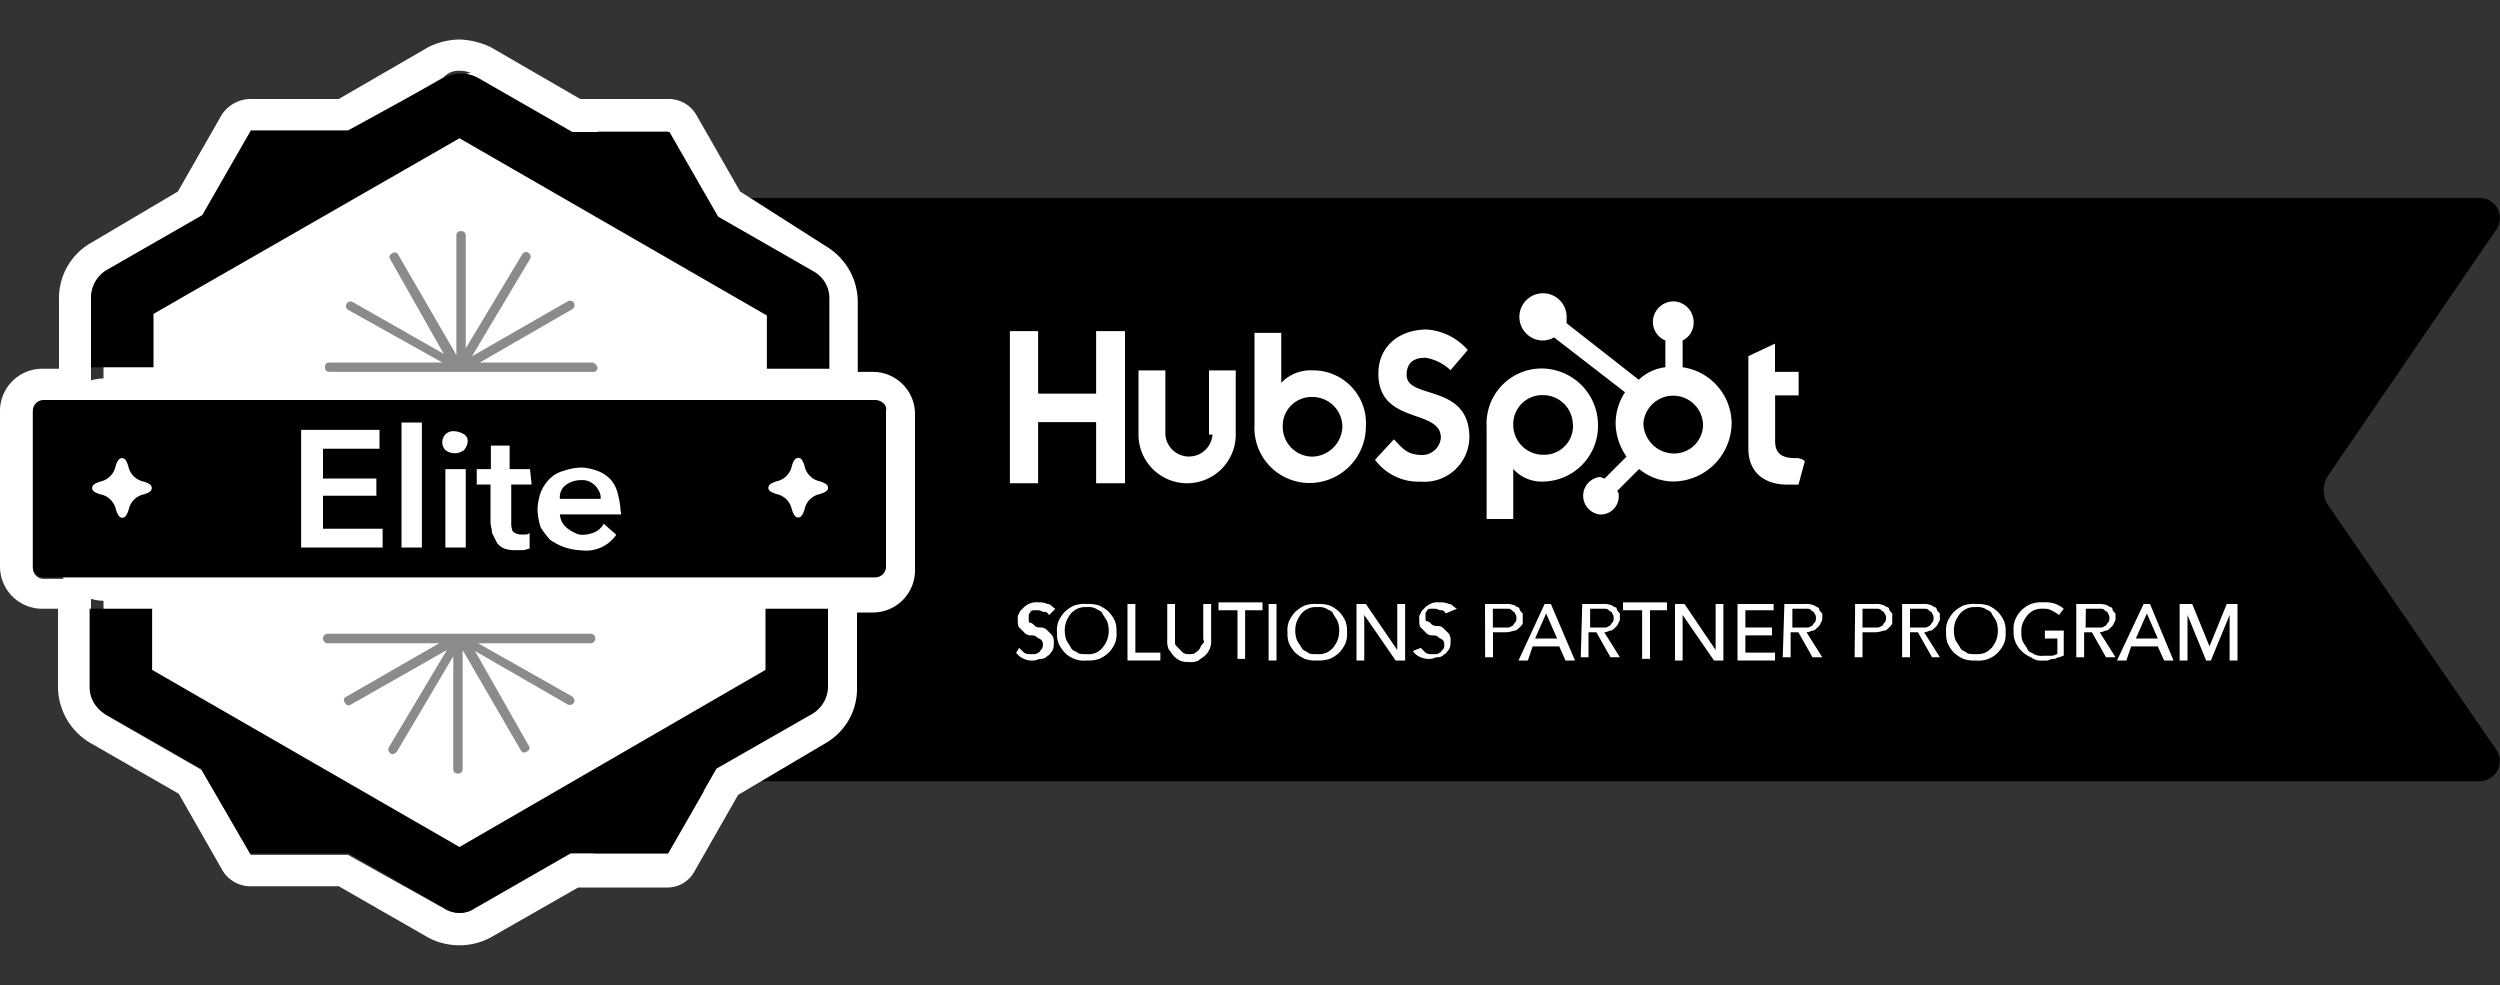 <svg id="Layer_1" data-name="Layer 1" xmlns="http://www.w3.org/2000/svg" viewBox="0 0 200 78.82"><rect x="0" y="0" width="200" height="78.82" fill="#333333" stroke="none"/><defs><style>.cls-1{fill:#fff;}.cls-2{fill:#8b8b8b;}</style></defs><path d="M198.34,62.5H43V15.83H198.34a1.62,1.62,0,0,1,1.38,2.51L186.17,38.16a2.18,2.18,0,0,0,0,2.13L199.72,60A1.62,1.62,0,0,1,198.34,62.5Z"/><path class="cls-1" d="M87.69,26.49v5H83.05v-5H80.79V38.66h2.26V33.77h4.64v4.89H90V26.49Z"/><path class="cls-1" d="M97,34.77a1.89,1.89,0,0,1-3.77,0V29.63H91.08v5.14a3.89,3.89,0,1,0,7.78,0V29.63H96.72v5.14Z"/><path class="cls-1" d="M112.53,30c0-1.13.75-1.38,1.51-1.38a3.74,3.74,0,0,1,2,1L117.42,28a4.82,4.82,0,0,0-3.26-1.64c-2.26,0-3.89,1.38-3.89,3.52,0,4.14,5,2.76,5,5.14a1.51,1.51,0,0,1-1.5,1.38c-1.26,0-1.63-.63-2.26-1.25L110,36.78a4.31,4.31,0,0,0,3.64,1.75A3.6,3.6,0,0,0,117.55,35C117.55,30.63,112.53,32,112.53,30Z"/><path class="cls-1" d="M143.64,36.65c-1.25,0-1.63-.5-1.63-1.38V31.63h1.88V29.75H142V27.49l-2.13,1v7.4c0,1.88,1.25,2.88,3.14,2.88h.87l.51-1.88A1.07,1.07,0,0,0,143.64,36.65Z"/><path class="cls-1" d="M105,29.63a3.21,3.21,0,0,0-2.5,1v-4h-2.14V34a4.41,4.41,0,0,0,4.27,4.64,4.52,4.52,0,0,0,4.64-4.52A4.22,4.22,0,0,0,105,29.63Zm0,6.9a2.38,2.38,0,0,1-2.38-2.39A2.3,2.3,0,0,1,105,31.76a2.39,2.39,0,0,1,2.39,2.38A2.47,2.47,0,0,1,105,36.53Z"/><path class="cls-1" d="M127.84,34a4.53,4.53,0,0,0-4.64-4.52,4.41,4.41,0,0,0-4.27,4.64v7.4h2.13v-4a3.07,3.07,0,0,0,2.51,1A4.45,4.45,0,0,0,127.84,34Zm-2,0a2.3,2.3,0,0,1-2.38,2.38A2.39,2.39,0,0,1,121.06,34a2.32,2.32,0,0,1,2.39-2.39A2.39,2.39,0,0,1,125.83,34Z"/><path class="cls-1" d="M134.61,29.38V27.24a1.59,1.59,0,0,0,.88-1.5h0a1.66,1.66,0,0,0-1.63-1.63h0a1.66,1.66,0,0,0-1.63,1.63h0a1.62,1.62,0,0,0,1,1.5v2.14a3.73,3.73,0,0,0-2.13,1l-5.77-4.52v-.5a1.89,1.89,0,1,0-1.88,1.88,1.75,1.75,0,0,0,.87-.25L130,31.38a4.55,4.55,0,0,0-.75,2.51,4.76,4.76,0,0,0,.87,2.64l-1.75,1.75c-.13,0-.25-.12-.38-.12a1.51,1.51,0,0,0,0,3,1.45,1.45,0,0,0,1.51-1.51.44.44,0,0,0-.13-.37l1.76-1.76a4.35,4.35,0,0,0,2.76,1,4.71,4.71,0,0,0,4.64-4.64A4.57,4.57,0,0,0,134.61,29.38Zm-.75,6.9a2.47,2.47,0,0,1-2.39-2.39,2.39,2.39,0,0,1,4.77,0A2.31,2.31,0,0,1,133.86,36.28Z"/><path class="cls-1" d="M81.54,51.83l.38.38a.79.79,0,0,0,.5.12h.38a.46.46,0,0,0,.25-.12c.13,0,.13-.13.25-.25s.13-.25.13-.38a.47.47,0,0,0-.13-.38c-.12-.12-.25-.12-.38-.25s-.37-.12-.5-.12a.67.67,0,0,1-.5-.25l-.38-.38c-.12-.12-.12-.38-.12-.75a.48.48,0,0,1,.12-.38c0-.12.13-.25.26-.37a1.51,1.51,0,0,1,.5-.38,1.3,1.3,0,0,1,.75-.13,1.53,1.53,0,0,1,.75.13c.25,0,.38.25.63.38l-.5.5c-.13-.13-.13-.25-.38-.25s-.25-.13-.5-.13h-.38a.45.45,0,0,0-.25.13c0,.12-.12.12-.12.25v.25c0,.25,0,.37.12.37s.25.13.38.26.38.12.5.12a.66.66,0,0,1,.5.25l.38.38a1,1,0,0,1,.12.63,1.15,1.15,0,0,1-.12.62c-.13.13-.25.38-.38.38a.66.66,0,0,1-.5.25c-.25,0-.38.13-.63.13a1.53,1.53,0,0,1-.75-.13,1.31,1.31,0,0,1-.63-.5Z"/><path class="cls-1" d="M86.94,52.84a2.14,2.14,0,0,1-1.76-.63,2.72,2.72,0,0,1-.5-.75,2.26,2.26,0,0,1-.12-.88,1.94,1.94,0,0,1,.12-.88,2.72,2.72,0,0,1,.5-.75,2.67,2.67,0,0,1,.76-.51,2.52,2.52,0,0,1,1-.12,2.83,2.83,0,0,1,1,.12,3,3,0,0,1,.76.51,2.72,2.72,0,0,1,.5.75,2.23,2.23,0,0,1,.12.88,2,2,0,0,1-.12.88,2.72,2.72,0,0,1-.5.75,2.92,2.92,0,0,1-.76.5A2.63,2.63,0,0,1,86.94,52.84Zm0-.51a1.43,1.43,0,0,0,1.25-.5,2.47,2.47,0,0,0,.38-.63,2.23,2.23,0,0,0,0-1.5c-.13-.25-.25-.38-.38-.63s-.37-.25-.5-.37a1.3,1.3,0,0,0-.75-.13,1.53,1.53,0,0,0-.75.13,1.87,1.87,0,0,0-.51.37,2.91,2.91,0,0,0-.37.63,2.23,2.23,0,0,0,0,1.5c.12.26.25.38.37.63s.38.25.51.38S86.69,52.33,86.94,52.33Z"/><path class="cls-1" d="M90.2,48.32h.63v3.89h2v.63H90.2Z"/><path class="cls-1" d="M94,48.32v3.14c0,.12.13.25.26.37l.37.38a.79.79,0,0,0,.5.12c.25,0,.38,0,.51-.12s.25-.13.37-.38.13-.25.25-.37,0-.26,0-.38V48.32h.63V51.2a1.55,1.55,0,0,1-.13.76,1.8,1.8,0,0,1-.37.5c-.13.12-.38.25-.5.38a1.43,1.43,0,0,1-.76.12,1.64,1.64,0,0,1-.75-.12,1.84,1.84,0,0,1-.5-.38c-.13-.13-.25-.38-.38-.5a1.67,1.67,0,0,1-.12-.76V48.32Z"/><path class="cls-1" d="M98.86,48.82H97.48v-.63H101v.63H99.61v3.89H99V48.82Z"/><path class="cls-1" d="M101.49,48.32h.63v4.52h-.63Z"/><path class="cls-1" d="M105.38,52.84a2.63,2.63,0,0,1-1-.13,2.92,2.92,0,0,1-.76-.5,2.72,2.72,0,0,1-.5-.75,2.26,2.26,0,0,1-.12-.88,1.94,1.94,0,0,1,.12-.88,2.72,2.72,0,0,1,.5-.75,3,3,0,0,1,.76-.51,2.52,2.52,0,0,1,1-.12,2.83,2.83,0,0,1,1,.12,2.67,2.67,0,0,1,.76.51,2.72,2.72,0,0,1,.5.75,2.23,2.23,0,0,1,.12.88,2,2,0,0,1-.12.88,2.72,2.72,0,0,1-.5.75,2.62,2.62,0,0,1-.76.5A3,3,0,0,1,105.38,52.84Zm0-.51a1.64,1.64,0,0,0,.75-.12,1.87,1.87,0,0,0,.51-.38,2.48,2.48,0,0,0,.37-.63,2.23,2.23,0,0,0,0-1.5c-.12-.25-.25-.38-.37-.63s-.38-.25-.51-.37a1.3,1.3,0,0,0-.75-.13,1.53,1.53,0,0,0-.75.13,1.66,1.66,0,0,0-.5.37,2.89,2.89,0,0,0-.38.63,2.23,2.23,0,0,0,0,1.5c.13.26.25.38.38.63s.37.25.5.38S105.13,52.33,105.38,52.33Z"/><path class="cls-1" d="M108.52,48.32h.75L111.78,52h0V48.32h.63v4.52h-.76l-2.51-3.64h0v3.64h-.62Z"/><path class="cls-1" d="M113.66,51.83l.38.38a.76.76,0,0,0,.5.12h.38a.46.46,0,0,0,.25-.12c.12,0,.12-.13.25-.25s.12-.25.12-.38a.49.49,0,0,0-.12-.38c-.13-.12-.25-.12-.38-.25s-.38-.12-.5-.12a.66.66,0,0,1-.5-.25l-.38-.38c-.12-.12-.12-.38-.12-.75a.48.48,0,0,1,.12-.38c0-.12.13-.25.25-.37a1.63,1.63,0,0,1,.5-.38,1.34,1.34,0,0,1,.76-.13,1.53,1.53,0,0,1,.75.13c.25,0,.38.25.63.38l-.88.37c-.13-.12-.13-.25-.38-.25s-.25-.12-.5-.12h-.38a.46.46,0,0,0-.25.12c0,.13-.12.13-.12.25v.25c0,.25,0,.38.12.38s.25.12.38.25.38.13.5.13a.63.63,0,0,1,.5.25l.38.37a1,1,0,0,1,.12.63,1.18,1.18,0,0,1-.12.63c-.13.12-.25.37-.38.37a.63.63,0,0,1-.5.25c-.25,0-.38.13-.63.13a1.53,1.53,0,0,1-.75-.13,1.26,1.26,0,0,1-.63-.5Z"/><path class="cls-1" d="M118.8,48.32h1.64a1.64,1.64,0,0,1,.75.12c.12.13.37.13.37.26s.13.25.26.37v.75c0,.13-.13.26-.26.38s-.25.25-.37.25-.38.13-.75.13h-1v2h-.63Zm.63,1.88h1.13a.48.48,0,0,0,.38-.12c.12,0,.12-.13.25-.26s.12-.25.12-.37a.48.48,0,0,0-.12-.38c0-.12-.13-.12-.25-.25s-.25-.12-.38-.12h-1.13Z"/><path class="cls-1" d="M123.57,48.32h.5L126,52.84h-.76l-.5-1.13h-2.13l-.38,1.13h-.75Zm1,2.76-.88-2h0l-.88,2Z"/><path class="cls-1" d="M126.58,48.32h1.63a1.71,1.71,0,0,1,.76.12c.12.13.37.13.37.26s.13.25.25.37v.38a.46.46,0,0,1-.12.37c0,.13-.13.26-.25.38s-.25.25-.38.25-.25.13-.5.13l1.25,2h-.75l-1.13-2h-.63v2h-.62l.12-4.26Zm.63,1.88h1.13a.46.46,0,0,0,.37-.12c.13,0,.13-.13.26-.26s.12-.25.12-.37a.48.48,0,0,0-.12-.38c0-.12-.13-.12-.26-.25s-.25-.12-.37-.12h-1.13Z"/><path class="cls-1" d="M131.22,48.82h-1.38v-.63h3.52v.63H132v3.89h-.63V48.82Z"/><path class="cls-1" d="M134,48.32h.76L137.25,52h0V48.32h.62v4.52h-.75l-2.51-3.64h0v3.64H134Z"/><path class="cls-1" d="M139,48.32h2.89v.5h-2.26V50.2h2.13v.63h-2.13v1.38H142v.63h-3Z"/><path class="cls-1" d="M142.77,48.32h1.63a1.64,1.64,0,0,1,.75.12c.12.13.38.13.38.26s.12.25.25.37v.38a.44.44,0,0,1-.13.37c0,.13-.12.26-.25.38s-.25.25-.38.25-.25.13-.5.13l1.26,2H145l-1.13-2h-.62v2h-.63l.13-4.26Zm.62,1.88h1.13a.48.48,0,0,0,.38-.12c.12,0,.12-.13.25-.26s.12-.25.12-.37a.48.48,0,0,0-.12-.38c0-.12-.13-.12-.25-.25s-.25-.12-.38-.12h-1.13Z"/><path class="cls-1" d="M148.41,48.32H150a1.64,1.64,0,0,1,.75.12c.13.13.38.13.38.26s.13.25.25.37v.75c0,.13-.12.26-.25.38s-.25.25-.38.25-.37.13-.75.13h-1v2h-.63ZM149,50.2h1.13a.46.46,0,0,0,.37-.12c.13,0,.13-.13.25-.26s.13-.25.13-.37a.46.46,0,0,0-.13-.38c0-.12-.12-.12-.25-.25s-.25-.12-.37-.12H149Z"/><path class="cls-1" d="M152.17,48.32h1.64a1.64,1.64,0,0,1,.75.12c.12.13.37.13.37.26s.13.25.26.37v.38a.44.44,0,0,1-.13.37c0,.13-.13.26-.25.38s-.25.25-.38.25-.25.13-.5.13l1.26,2h-.63l-1.13-2h-.63v2h-.63V48.32Zm.63,1.88h1.13a.48.48,0,0,0,.38-.12c.12,0,.12-.13.25-.26s.12-.25.12-.37a.48.48,0,0,0-.12-.38c0-.12-.13-.12-.25-.25s-.25-.12-.38-.12H152.8Z"/><path class="cls-1" d="M158.07,52.84a2.63,2.63,0,0,1-1-.13,2.92,2.92,0,0,1-.76-.5,2.72,2.72,0,0,1-.5-.75,2.26,2.26,0,0,1-.12-.88,1.94,1.94,0,0,1,.12-.88,2.72,2.72,0,0,1,.5-.75,3,3,0,0,1,.76-.51,2.52,2.52,0,0,1,1-.12,2.83,2.83,0,0,1,1,.12,2.67,2.67,0,0,1,.76.51,2.72,2.72,0,0,1,.5.75,2.23,2.23,0,0,1,.12.88,2,2,0,0,1-.12.88,2.72,2.72,0,0,1-.5.75,2.14,2.14,0,0,1-1.76.63Zm0-.51a1.64,1.64,0,0,0,.75-.12,1.87,1.87,0,0,0,.51-.38,2.48,2.48,0,0,0,.37-.63,2.23,2.23,0,0,0,0-1.5c-.12-.25-.25-.38-.37-.63s-.38-.25-.51-.37a1.3,1.3,0,0,0-.75-.13,1.53,1.53,0,0,0-.75.13,1.66,1.66,0,0,0-.5.37,2.89,2.89,0,0,0-.38.63,2.23,2.23,0,0,0,0,1.5c.13.26.25.38.38.63s.37.25.5.38S157.82,52.33,158.07,52.33Z"/><path class="cls-1" d="M165.1,50.2v2.26c-.13,0-.25.12-.38.12s-.25.13-.38.13a.92.92,0,0,0-.5.13h-.37a1.33,1.33,0,0,1-1-.26,2.3,2.3,0,0,1-1.25-1.25,2.07,2.07,0,0,1-.13-.88,1.82,1.82,0,0,1,.13-.88,2.3,2.3,0,0,1,1.25-1.25,2.39,2.39,0,0,1,1-.13,2.36,2.36,0,0,1,1,.13,2.55,2.55,0,0,1,.63.38l-.38.5a2.89,2.89,0,0,0-.63-.38,1.15,1.15,0,0,0-.62-.12,1.67,1.67,0,0,0-.76.12,1.8,1.8,0,0,0-.5.38,2.94,2.94,0,0,0-.38.62,1.71,1.71,0,0,0-.12.76,1.64,1.64,0,0,0,.12.75c.13.25.26.38.38.63s.38.25.5.37a1.34,1.34,0,0,0,.76.13h.62c.25,0,.38-.13.5-.13V51.08h-1v-.63h1.51Z"/><path class="cls-1" d="M166.23,48.32h1.63a1.64,1.64,0,0,1,.75.12c.12.13.38.13.38.26s.12.25.25.37v.38a.44.44,0,0,1-.13.37c0,.13-.12.26-.25.38s-.25.25-.38.25-.25.13-.5.13l1.26,2h-.76l-1.13-2h-.62v2h-.63V48.32Zm.62,1.88H168a.48.48,0,0,0,.38-.12c.12,0,.12-.13.25-.26s.12-.25.12-.37a.48.48,0,0,0-.12-.38c0-.12-.13-.12-.25-.25s-.25-.12-.38-.12h-1.13Z"/><path class="cls-1" d="M171.49,48.32H172l1.88,4.52h-.75l-.51-1.13h-2.13l-.38,1.13h-.75Zm1.13,2.76-.87-2h0l-.88,2Z"/><path class="cls-1" d="M174.51,48.32h.87l1.38,3.39h0l1.38-3.39H179v4.52h-.63V49.2h0l-1.5,3.64h-.38L175,49.2h0v3.64h-.63V48.32Z"/><path class="cls-1" d="M66,21.1,40.77,6.42a4.41,4.41,0,0,0-4.64,0L10.66,21.1a4.9,4.9,0,0,0-2.38,4V53.84a4.49,4.49,0,0,0,2.38,4L36,72.28a5,5,0,0,0,2.25.63,4.65,4.65,0,0,0,2.26-.63L65.86,57.85a4.62,4.62,0,0,0,2.39-4V25.11A4.29,4.29,0,0,0,66,21.1Z"/><path class="cls-1" d="M68.12,48.07H8.41a4,4,0,0,1-4-4V34.27a4,4,0,0,1,4-4H68.12a4,4,0,0,1,4,4v9.78A4,4,0,0,1,68.12,48.07Z"/><path class="cls-2" d="M47.3,29H38.39l7.4-4.27a.36.36,0,1,0-.38-.62L37.76,28.5l4.64-7.78a.36.36,0,1,0-.62-.38l-4.52,7.53v-9a.34.34,0,0,0-.38-.38.33.33,0,0,0-.37.38v9.53l-4.64-8a.31.31,0,0,0-.51-.12.31.31,0,0,0-.12.5l4.26,7.53-7.27-4.14a.36.36,0,0,0-.38.62L35.38,29h-9a.33.33,0,0,0-.38.38c0,.25.12.37.38.37H47.42a.33.33,0,0,0,.38-.37C47.67,29.12,47.55,29,47.3,29Z"/><path class="cls-2" d="M26.22,51.46h8.91l-7.4,4.26a.3.3,0,0,0-.13.5.31.31,0,0,0,.5.13L35.75,52l-4.64,7.78c-.12.25,0,.37.13.5s.37,0,.5-.13l4.52-7.65v9a.33.33,0,0,0,.37.38.34.34,0,0,0,.38-.38V52l4.64,8a.31.31,0,0,0,.5.12.31.31,0,0,0,.13-.5L38,52.08l7.4,4.27a.39.39,0,0,0,.51-.13c.12-.25,0-.37-.13-.5l-7.53-4.26h9a.38.38,0,0,0,0-.76H26.22a.38.38,0,0,0,0,.76Z"/><g id="Layer_2" data-name="Layer 2"><g id="Layer_1-2" data-name="Layer 1-2"><path class="cls-1" d="M36.76,5.66A2.42,2.42,0,0,1,38,6l7.65,4.52h7.78l3.89,6.77L65,21.72a2.43,2.43,0,0,1,1.26,2.14v1h0V32H70a.86.86,0,0,1,.88.88V45.31a.86.86,0,0,1-.88.88H66.24V55A2.42,2.42,0,0,1,65,57.1l-7.65,4.39-3.89,6.78H45.66L38,72.66a2.4,2.4,0,0,1-1.25.37,2.44,2.44,0,0,1-1.26-.37l-7.65-4.27H20.07l-3.89-6.77L8.53,57.23a2.61,2.61,0,0,1-1.25-2.14V46.31H3.51a.86.86,0,0,1-.88-.88V33a.85.85,0,0,1,.88-.87H7.28V24a2.8,2.8,0,0,1,1.25-2.26l7.65-4.39,3.89-6.77h7.78L35.5,6.17a1.62,1.62,0,0,1,1.26-.51m0-2.5a5.78,5.78,0,0,0-2.51.62L27.1,7.92H20a2.79,2.79,0,0,0-2.26,1.26h0l-3.51,6.14-7,4.14a5.08,5.08,0,0,0-2.51,4.4V29.5H3.39A3.38,3.38,0,0,0,0,32.89V45.31A3.38,3.38,0,0,0,3.39,48.7H4.64V55a5.24,5.24,0,0,0,2.51,4.39L14.3,63.5l3.51,6.15h0A2.61,2.61,0,0,0,20,70.9H27.1L34.25,75a5.32,5.32,0,0,0,5,0l7-4h7.15a2.45,2.45,0,0,0,2.14-1.26h0l3.51-6.15,7-4.14a5,5,0,0,0,2.51-4.26V49h1.26a3.37,3.37,0,0,0,3.38-3.39V33.14a3.37,3.37,0,0,0-3.38-3.39H68.62V24.11a5.19,5.19,0,0,0-2.51-4.39l-6.9-4.4L55.7,9.18h0a2.57,2.57,0,0,0-2.13-1.26H46.42L39.27,3.78a6.27,6.27,0,0,0-2.51-.62Z"/></g></g><g id="Layer_2-2" data-name="Layer 2"><g id="Layer_1-2-2" data-name="Layer 1-2"><path d="M70,32H3.51a.86.86,0,0,0-.88.88V45.31a.86.86,0,0,0,.88.88H70a.86.86,0,0,0,.88-.88V32.89C71,32.39,70.5,32,70,32ZM11.54,39.54a1.58,1.58,0,0,0-1.25,1.25c-.13.38-.25.63-.5.63s-.38-.25-.51-.63A1.58,1.58,0,0,0,8,39.54c-.38-.13-.63-.25-.63-.5s.25-.38.63-.51a1.58,1.58,0,0,0,1.25-1.25c.13-.38.25-.63.51-.63s.37.25.5.63a1.58,1.58,0,0,0,1.25,1.25c.38.13.63.25.63.51S11.92,39.41,11.54,39.54ZM30.61,43.8H24.09V34.39h6.27V35.9H25.84v2.38h4.27v1.38H25.84V42.3h4.77Zm3.14,0H32.12v-10h1.63Zm3.51,0H35.63V37.53h1.63ZM37.13,36a1.21,1.21,0,0,1-1.5,0,.91.91,0,0,1-.25-.62,1,1,0,0,1,.25-.63.92.92,0,0,1,.75-.25,1.71,1.71,0,0,1,.75.25c.38.25.38.75,0,1.25Zm5.4,2.76H40.9v3a1.64,1.64,0,0,0,.12.75,1,1,0,0,0,.63.25H42a.44.44,0,0,0,.37-.13v1.26c-.12,0-.37.12-.5.12h-.5a2.52,2.52,0,0,1-1-.12,1.27,1.27,0,0,1-.63-.5l-.38-.76c0-.25-.12-.62-.12-.87v-3H38.14V37.53h1.13V35.65h1.5v1.88H42.4Zm7.15,2.14v.25H44.79a1.52,1.52,0,0,0,.62,1.13,2.91,2.91,0,0,0,.63.37,1.11,1.11,0,0,0,.63.13,2.45,2.45,0,0,0,1-.25,1.59,1.59,0,0,0,.63-.63l1,.88a2.92,2.92,0,0,1-2.76,1.25,5.15,5.15,0,0,1-1.38-.25A5.08,5.08,0,0,1,44,43.18a7.36,7.36,0,0,1-.75-1A5.57,5.57,0,0,1,43,40.79a4.71,4.71,0,0,1,.25-1.38A3.17,3.17,0,0,1,44,38.28a2.39,2.39,0,0,1,1.13-.62,4.4,4.4,0,0,1,1.38-.26,4.36,4.36,0,0,1,1.26.26,2.69,2.69,0,0,1,1,.62,2.48,2.48,0,0,1,.63,1.13,6.62,6.62,0,0,1,.25,1.51Zm15.93-1.38a1.58,1.58,0,0,0-1.25,1.25c-.13.38-.25.63-.5.63s-.38-.25-.51-.63a1.58,1.58,0,0,0-1.25-1.25c-.38-.13-.63-.25-.63-.5s.25-.38.63-.51a1.58,1.58,0,0,0,1.25-1.25c.13-.38.25-.63.51-.63s.37.25.5.63a1.58,1.58,0,0,0,1.25,1.25c.38.13.63.25.63.51s-.25.37-.63.5Z"/><path d="M47.67,38.91a1.66,1.66,0,0,0-.5-.38,1.42,1.42,0,0,0-.63-.12,2.1,2.1,0,0,0-1.25.37,1.23,1.23,0,0,0-.5,1.13h3.26a1.07,1.07,0,0,0-.13-.62A1.7,1.7,0,0,0,47.67,38.91Z"/><path d="M36.76,67.76,12.17,53.59V48.7h-5V55A2.42,2.42,0,0,0,8.41,57.1l7.65,4.39L20,68.27h7.9l7.65,4.39a2.15,2.15,0,0,0,1.26.37A2.1,2.1,0,0,0,38,72.66l7.65-4.39h7.78l3.89-6.78L65,57.1A2.57,2.57,0,0,0,66.24,55V48.7h-5v4.89Z"/><path d="M36.76,11.06,61.35,25.24V29.5h5V23.86a2.44,2.44,0,0,0-1.25-2.14l-7.65-4.39-3.89-6.77H45.79L38.14,6.17a2.91,2.91,0,0,0-2.51,0l-7.78,4.26H20.07l-3.89,6.78L8.53,21.6a2.58,2.58,0,0,0-1.25,2.13v5.65h5V25.11Z"/></g></g></svg>